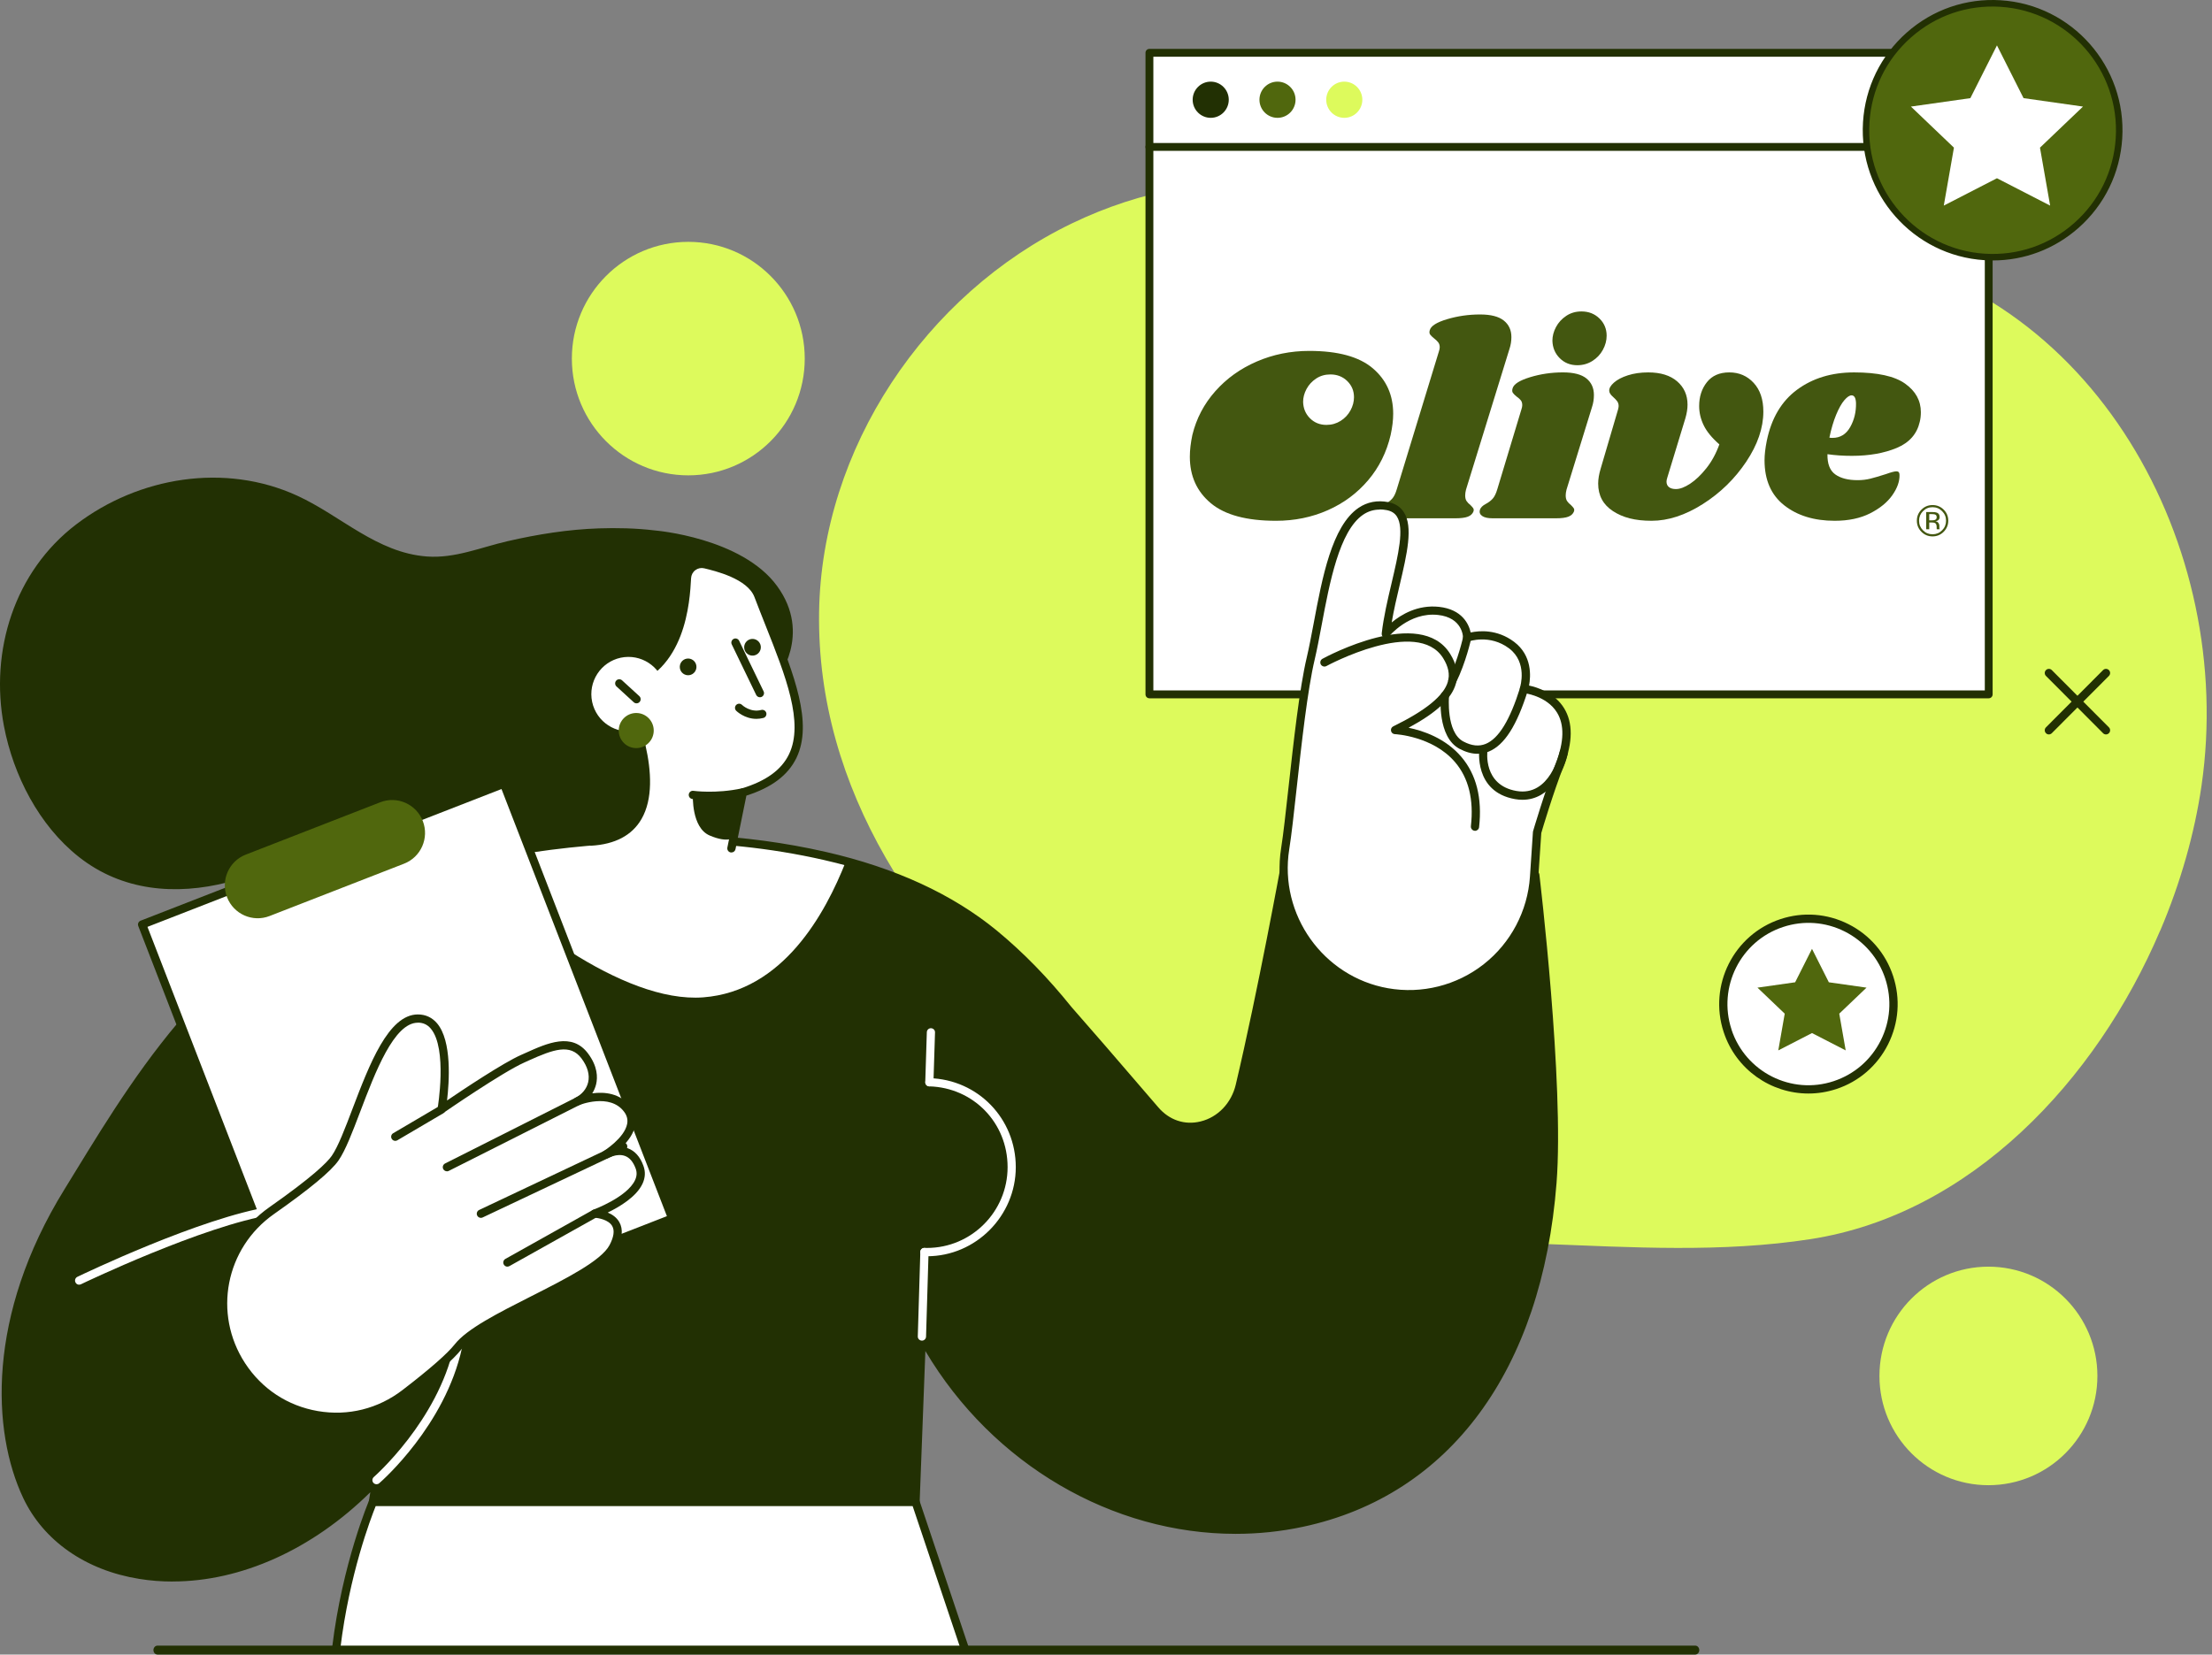 <svg xmlns="http://www.w3.org/2000/svg" width="278" height="208" viewBox="0 0 278 208" fill="none"><rect x="0" y="0" width="278" height="208" fill="#808080" stroke="none"/><path d="M249.902 186.709C257.466 186.709 263.598 180.559 263.598 172.973C263.598 165.386 257.466 159.236 249.902 159.236C242.338 159.236 236.205 165.386 236.205 172.973C236.205 180.559 242.338 186.709 249.902 186.709Z" fill="#DDFA5C"></path><path d="M271.492 116.996C274.038 111.005 275.808 104.796 276.689 98.73C281.02 68.778 263.237 35.978 231.821 31.143C228.597 30.645 225.335 30.441 222.074 30.494C211.702 30.652 198.363 33.689 188.466 29.504C171.06 22.146 152.297 19.608 134.733 28.076C116.294 36.96 103.233 56.382 102.94 77.012C102.315 121.158 154.233 154.887 193.852 156.375C205.067 156.798 216.433 157.501 227.573 155.771C247.615 152.659 263.433 135.919 271.477 117.003L271.492 116.996Z" fill="#DDFA5C"></path><path d="M249.938 6.638H144.454V87.293H249.938V6.638Z" fill="white"></path><path d="M249.938 6.638H144.454V18.472H249.938V6.638Z" fill="white"></path><path d="M249.945 87.785H144.454C144.178 87.785 143.963 87.562 143.963 87.292V6.638C143.963 6.361 144.185 6.145 144.454 6.145H249.938C250.214 6.145 250.43 6.368 250.43 6.638V87.292C250.43 87.569 250.208 87.785 249.938 87.785H249.945ZM144.952 86.793H249.447V7.131H144.952V86.793Z" fill="#223003"></path><path d="M249.945 18.964H144.454C144.178 18.964 143.962 18.742 143.962 18.472C143.962 18.202 144.185 17.979 144.454 17.979H249.938C250.214 17.979 250.429 18.202 250.429 18.472C250.429 18.742 250.207 18.964 249.938 18.964H249.945Z" fill="#223003"></path><path d="M154.429 12.538C154.429 13.794 153.412 14.813 152.161 14.813C150.909 14.813 149.892 13.794 149.892 12.538C149.892 11.283 150.909 10.263 152.161 10.263C153.412 10.263 154.429 11.283 154.429 12.538Z" fill="#223003"></path><path d="M171.215 12.538C171.215 13.794 170.199 14.813 168.947 14.813C167.695 14.813 166.679 13.794 166.679 12.538C166.679 11.283 167.695 10.263 168.947 10.263C170.199 10.263 171.215 11.283 171.215 12.538Z" fill="#DDFA5C"></path><path d="M162.822 12.538C162.822 13.794 161.806 14.813 160.554 14.813C159.302 14.813 158.286 13.794 158.286 12.538C158.286 11.283 159.302 10.263 160.554 10.263C161.806 10.263 162.822 11.283 162.822 12.538Z" fill="#50670D"></path><g clip-path="url(#clip0_11641_20445)"><path d="M244.277 66.854C243.891 67.24 243.425 67.433 242.878 67.433C242.331 67.433 241.865 67.24 241.481 66.854C241.099 66.469 240.908 66.003 240.908 65.456C240.908 64.908 241.101 64.451 241.487 64.066C241.87 63.683 242.334 63.492 242.878 63.492C243.421 63.492 243.891 63.683 244.277 64.066C244.662 64.449 244.855 64.912 244.855 65.456C244.855 65.999 244.662 66.467 244.277 66.854ZM241.678 64.26C241.348 64.591 241.183 64.991 241.183 65.459C241.183 65.927 241.347 66.333 241.675 66.666C242.005 66.999 242.406 67.165 242.878 67.165C243.349 67.165 243.75 66.999 244.08 66.666C244.411 66.334 244.576 65.931 244.576 65.459C244.576 64.987 244.411 64.591 244.08 64.26C243.749 63.927 243.348 63.761 242.878 63.761C242.408 63.761 242.01 63.927 241.678 64.26ZM242.84 64.37C243.109 64.37 243.306 64.395 243.432 64.447C243.656 64.54 243.769 64.723 243.769 64.995C243.769 65.189 243.698 65.331 243.557 65.422C243.482 65.47 243.377 65.505 243.244 65.527C243.413 65.554 243.537 65.624 243.616 65.739C243.695 65.853 243.734 65.965 243.734 66.074V66.232C243.734 66.282 243.735 66.335 243.739 66.393C243.742 66.45 243.749 66.487 243.758 66.505L243.771 66.532H243.414C243.412 66.525 243.41 66.518 243.408 66.511C243.407 66.504 243.405 66.496 243.403 66.487L243.395 66.417V66.246C243.395 65.997 243.327 65.832 243.191 65.752C243.11 65.705 242.968 65.682 242.765 65.682H242.464V66.532H242.082V64.37H242.841H242.84ZM243.252 64.71C243.156 64.656 243.002 64.629 242.79 64.629H242.463V65.413H242.809C242.97 65.413 243.092 65.397 243.173 65.364C243.322 65.305 243.397 65.192 243.397 65.026C243.397 64.869 243.349 64.763 243.253 64.71" fill="#435710"></path><path d="M239.424 48.224C240.748 49.162 241.41 50.36 241.41 51.819C241.41 52.259 241.363 52.664 241.27 53.034C240.922 54.562 239.952 55.657 238.362 56.317C236.771 56.977 234.896 57.306 232.737 57.306C231.645 57.306 230.623 57.237 229.671 57.098C229.648 58.302 229.972 59.147 230.646 59.634C231.319 60.12 232.26 60.363 233.468 60.363C234.025 60.363 234.56 60.3 235.071 60.172C235.581 60.045 236.232 59.854 237.021 59.599C237.671 59.367 238.112 59.251 238.345 59.251C238.6 59.251 238.728 59.402 238.728 59.703C238.751 60.513 238.449 61.365 237.822 62.256C237.196 63.147 236.266 63.905 235.036 64.531C233.804 65.156 232.318 65.469 230.577 65.469C227.999 65.469 225.886 64.821 224.237 63.524C222.588 62.227 221.764 60.34 221.764 57.862C221.764 57.168 221.857 56.357 222.043 55.431C222.624 52.583 223.895 50.435 225.858 48.987C227.82 47.541 230.206 46.816 233.016 46.816C235.965 46.816 238.102 47.285 239.425 48.223L239.424 48.224ZM230.298 55.049C231.273 55.049 232.016 54.597 232.527 53.694C233.038 52.792 233.281 51.784 233.259 50.673C233.235 50.025 233.049 49.7 232.701 49.7C232.445 49.7 232.144 49.903 231.795 50.308C231.447 50.714 231.104 51.321 230.768 52.132C230.431 52.942 230.146 53.903 229.915 55.014C230.007 55.038 230.135 55.05 230.298 55.05V55.049Z" fill="#435710"></path><path d="M220.397 48.133C221.208 49.011 221.614 50.213 221.614 51.738C221.614 53.796 220.896 55.899 219.459 58.049C218.021 60.199 216.201 61.973 213.999 63.371C211.796 64.77 209.652 65.469 207.566 65.469C205.48 65.469 203.955 65.065 202.716 64.255C201.475 63.447 200.855 62.291 200.855 60.788C200.855 60.233 200.96 59.609 201.168 58.916L203.359 51.461C203.405 51.277 203.428 51.138 203.428 51.045C203.428 50.815 203.37 50.618 203.254 50.456C203.138 50.294 202.976 50.122 202.767 49.936C202.42 49.636 202.246 49.37 202.246 49.139C202.223 48.816 202.42 48.469 202.837 48.099C203.254 47.729 203.839 47.422 204.593 47.18C205.346 46.938 206.198 46.816 207.149 46.816C208.701 46.816 209.913 47.192 210.783 47.943C211.652 48.694 212.086 49.671 212.086 50.873C212.086 51.405 211.993 51.982 211.808 52.606L209.548 60.026C209.478 60.234 209.444 60.408 209.444 60.546C209.444 60.847 209.548 61.078 209.757 61.24C209.965 61.402 210.255 61.482 210.626 61.482C211.136 61.482 211.733 61.257 212.417 60.806C213.1 60.355 213.778 59.709 214.451 58.864C215.123 58.021 215.668 57.021 216.086 55.865C215.158 55.056 214.504 54.259 214.121 53.472C213.739 52.687 213.547 51.877 213.547 51.045C213.547 49.867 213.871 48.867 214.521 48.046C215.17 47.226 216.108 46.815 217.337 46.815C218.567 46.815 219.585 47.255 220.398 48.133L220.397 48.133Z" fill="#435710"></path><path d="M199.381 47.578C200.007 48.086 200.32 48.78 200.32 49.658C200.32 50.19 200.239 50.699 200.077 51.184L196.878 61.551C196.809 61.828 196.774 62.071 196.774 62.279C196.774 62.58 196.832 62.816 196.948 62.99C197.064 63.163 197.226 63.332 197.435 63.493C197.597 63.655 197.713 63.787 197.783 63.891C197.852 63.995 197.864 64.128 197.817 64.29C197.701 64.591 197.469 64.81 197.122 64.949C196.775 65.088 196.241 65.157 195.522 65.157H187.594C186.992 65.157 186.551 65.059 186.273 64.862C185.994 64.666 185.902 64.406 185.994 64.082C186.087 63.805 186.33 63.562 186.725 63.354C187.073 63.169 187.362 62.95 187.594 62.695C187.825 62.441 188.023 62.036 188.185 61.481L191.21 51.46C191.28 51.252 191.314 51.079 191.314 50.941C191.314 50.686 191.256 50.484 191.14 50.334C191.024 50.184 190.85 50.028 190.619 49.866C190.387 49.681 190.225 49.519 190.132 49.38C190.039 49.241 190.028 49.057 190.098 48.825C190.237 48.294 190.967 47.826 192.289 47.421C193.61 47.017 194.989 46.814 196.427 46.814C197.771 46.814 198.756 47.069 199.383 47.577L199.381 47.578ZM201.016 40.036C201.618 40.626 201.92 41.349 201.92 42.203C201.92 42.804 201.764 43.394 201.451 43.971C201.138 44.549 200.697 45.018 200.129 45.376C199.561 45.735 198.93 45.913 198.234 45.913C197.353 45.913 196.617 45.619 196.026 45.029C195.435 44.44 195.127 43.706 195.104 42.828C195.104 42.25 195.255 41.678 195.556 41.111C195.857 40.545 196.287 40.077 196.843 39.707C197.399 39.337 198.036 39.152 198.755 39.152C199.659 39.152 200.412 39.446 201.015 40.036L201.016 40.036Z" fill="#435710"></path><path d="M188.993 40.297C189.63 40.805 189.949 41.498 189.949 42.377C189.949 42.886 189.868 43.382 189.706 43.868L184.246 61.551C184.177 61.828 184.142 62.071 184.142 62.279C184.142 62.58 184.199 62.816 184.316 62.99C184.432 63.163 184.594 63.331 184.803 63.493C184.965 63.655 185.081 63.787 185.151 63.891C185.22 63.995 185.232 64.128 185.185 64.29C185.069 64.591 184.838 64.81 184.49 64.949C184.142 65.087 183.609 65.157 182.89 65.157H174.962C174.36 65.157 173.919 65.059 173.641 64.862C173.362 64.666 173.27 64.406 173.362 64.082C173.455 63.804 173.698 63.562 174.092 63.354C174.44 63.169 174.73 62.95 174.962 62.695C175.193 62.44 175.39 62.036 175.553 61.481L180.838 44.179C180.908 43.971 180.943 43.798 180.943 43.659C180.943 43.405 180.878 43.197 180.751 43.035C180.624 42.873 180.456 42.712 180.247 42.55C180.015 42.365 179.847 42.203 179.743 42.064C179.639 41.926 179.622 41.741 179.691 41.509C179.83 40.977 180.56 40.516 181.882 40.123C183.203 39.73 184.582 39.533 186.02 39.533C187.364 39.533 188.355 39.788 188.993 40.296V40.297Z" fill="#435710"></path><path d="M172.526 46.297C170.814 44.842 168.153 44.114 164.544 44.114C162.209 44.114 160.012 44.557 157.956 45.444C155.899 46.33 154.161 47.574 152.741 49.175C151.321 50.777 150.359 52.608 149.855 54.673C149.642 55.679 149.537 56.592 149.537 57.412C149.537 59.847 150.419 61.798 152.184 63.267C153.949 64.736 156.676 65.47 160.365 65.47C162.7 65.47 164.869 65.027 166.873 64.14C168.876 63.254 170.569 61.996 171.948 60.369C173.328 58.741 174.271 56.843 174.775 54.673C174.987 53.694 175.093 52.807 175.093 52.013C175.093 49.658 174.238 47.753 172.525 46.297H172.526ZM169.726 51.593C169.433 52.136 169.019 52.575 168.487 52.911C167.954 53.247 167.361 53.415 166.709 53.415C165.882 53.415 165.192 53.139 164.637 52.585C164.082 52.032 163.794 51.344 163.773 50.52C163.773 49.978 163.914 49.441 164.197 48.909C164.48 48.378 164.882 47.939 165.404 47.592C165.926 47.246 166.524 47.072 167.198 47.072C168.046 47.072 168.753 47.348 169.319 47.901C169.884 48.454 170.167 49.132 170.167 49.935C170.167 50.499 170.02 51.052 169.727 51.594L169.726 51.593Z" fill="#435710"></path></g><path d="M250.436 32.34C259.226 32.34 266.351 25.194 266.351 16.379C266.351 7.564 259.226 0.418 250.436 0.418C241.647 0.418 234.522 7.564 234.522 16.379C234.522 25.194 241.647 32.34 250.436 32.34Z" fill="#50670D"></path><path d="M250.449 32.742C250.104 32.742 249.754 32.731 249.409 32.709C240.429 32.146 233.578 24.36 234.14 15.348C234.412 10.987 236.364 6.988 239.634 4.094C242.903 1.2 247.096 -0.245 251.45 0.034C260.43 0.597 267.281 8.383 266.719 17.395C266.447 21.756 264.495 25.755 261.225 28.649C258.217 31.309 254.425 32.742 250.449 32.742ZM234.951 15.404C234.418 23.965 240.924 31.36 249.459 31.895C253.602 32.151 257.578 30.785 260.686 28.036C263.794 25.286 265.646 21.488 265.902 17.345C266.436 8.784 259.93 1.389 251.394 0.854C247.252 0.592 243.27 1.964 240.167 4.713C237.059 7.462 235.207 11.26 234.951 15.404Z" fill="#223003"></path><path d="M250.974 5.705L254.316 12.337L261.787 13.398L256.381 18.561L257.657 25.846L250.974 22.407L244.291 25.846L245.567 18.561L240.161 13.398L247.632 12.337L250.974 5.705Z" fill="white"></path><path d="M217.115 129.587C218.969 135.214 225.01 138.269 230.621 136.409C236.232 134.55 239.277 128.491 237.424 122.863C235.57 117.236 229.528 114.182 223.917 116.041C218.306 117.9 215.261 123.959 217.115 129.587Z" fill="white"></path><path d="M227.28 137.47C222.571 137.47 218.18 134.472 216.629 129.749C214.69 123.86 217.891 117.49 223.763 115.546C226.603 114.606 229.642 114.832 232.32 116.182C234.992 117.533 236.987 119.844 237.924 122.701C238.862 125.55 238.636 128.597 237.29 131.283C235.944 133.963 233.638 135.964 230.791 136.904C229.627 137.286 228.443 137.47 227.287 137.47H227.28ZM217.609 129.424C219.371 134.769 225.137 137.682 230.459 135.914C233.039 135.059 235.133 133.249 236.359 130.817C237.586 128.385 237.783 125.613 236.937 123.026C236.085 120.438 234.28 118.339 231.855 117.108C229.43 115.885 226.667 115.68 224.087 116.536C218.758 118.296 215.853 124.079 217.616 129.424H217.609Z" fill="#223003"></path><path d="M227.728 119.282L229.846 123.486L234.582 124.159L231.155 127.431L231.964 132.049L227.728 129.869L223.492 132.049L224.301 127.431L220.874 124.159L225.61 123.486L227.728 119.282Z" fill="#50670D"></path><path d="M101.139 45.081C101.139 36.975 94.587 30.403 86.505 30.403C78.423 30.403 71.87 36.975 71.87 45.081C71.87 53.186 78.423 59.758 86.505 59.758C94.587 59.758 101.139 53.186 101.139 45.081Z" fill="#DDFA5C"></path><path d="M264.676 92.327C264.542 92.327 264.408 92.278 264.31 92.172L257.134 84.975C256.929 84.77 256.929 84.444 257.134 84.239C257.338 84.034 257.662 84.034 257.867 84.239L265.043 91.436C265.247 91.641 265.247 91.967 265.043 92.172C264.944 92.271 264.81 92.327 264.676 92.327Z" fill="#223003"></path><path d="M257.5 92.327C257.366 92.327 257.232 92.278 257.134 92.172C256.929 91.967 256.929 91.641 257.134 91.436L264.31 84.239C264.514 84.034 264.838 84.034 265.043 84.239C265.247 84.444 265.247 84.77 265.043 84.975L257.867 92.172C257.768 92.271 257.634 92.327 257.5 92.327Z" fill="#223003"></path><path d="M97.668 73.677C93.227 67.583 82.371 66.692 82.371 66.692C79.911 66.388 77.444 66.352 75.294 66.423C71.417 66.55 67.568 67.165 63.789 68.035C60.385 68.82 57.163 70.22 53.653 69.958C47.351 69.491 42.818 64.811 37.341 62.309C28.255 58.151 17.441 59.94 9.588 65.914C1.813 71.832 -1.303 81.807 0.495 91.274C1.672 97.467 4.901 103.766 9.898 107.718C15.333 112.016 22.065 112.589 28.628 110.914C32.858 109.832 36.847 108.036 40.908 106.467C44.157 105.215 47.583 103.554 51.164 103.957C54.788 104.367 57.248 107.343 60.356 108.92C64.177 110.857 68.653 111.027 72.749 109.952C80.426 107.944 86.89 102.451 90.844 95.636C92.846 92.186 94.813 87.343 95.419 82.599L97.668 85.335C97.668 85.335 102.109 79.771 97.668 73.677Z" fill="#223003"></path><path d="M161.527 108.666C161.527 108.666 158.629 124.594 155.817 136.485C154.611 141.569 148.577 143.52 145.18 139.561C141.147 134.866 136.721 129.727 134.267 126.941C131.49 123.484 128.424 120.267 124.991 117.432C118.865 112.384 111.336 109.358 103.667 107.612C86.178 103.618 67.004 105.357 49.529 110.447C27.747 116.796 16.659 136.648 8.538 149.791C-1.211 165.578 -0.386 180.099 3.371 188.074C9.476 201.033 31.321 203.034 47.33 186.059L46.879 188.809H115.08L115.869 168.01C134.824 202.921 190.887 203.26 195.123 148.688C196.103 136.04 192.966 109.995 192.966 109.995L161.534 108.658L161.527 108.666Z" fill="#223003"></path><path d="M103.667 107.612C88.885 104.239 72.897 104.961 57.755 108.333C64.311 114.993 78.163 126.17 88.405 125.378C98.408 124.601 103.716 114.88 106.317 108.269C105.436 108.029 104.555 107.81 103.667 107.612Z" fill="white"></path><path d="M21.706 198.82C20.289 198.82 18.886 198.714 17.505 198.488C10.773 197.413 5.45 193.694 2.906 188.293C-1.021 179.965 -1.712 165.408 8.101 149.515C8.559 148.773 9.031 148.002 9.511 147.217C17.589 134.039 28.649 115.983 49.388 109.938C62.788 106.036 83.097 102.373 103.78 107.096C112.499 109.083 119.746 112.427 125.322 117.022C128.614 119.744 131.673 122.876 134.669 126.602C136.699 128.899 140.372 133.148 145.574 139.207C146.956 140.819 148.894 141.47 150.882 140.982C153.06 140.451 154.759 138.677 155.309 136.351C158.087 124.608 160.984 108.715 161.012 108.559C161.061 108.305 161.287 108.121 161.541 108.135L192.973 109.471C193.227 109.486 193.431 109.676 193.466 109.931C193.495 110.193 196.603 136.174 195.623 148.723C193.798 172.237 182.202 187.982 163.803 191.927C160.977 192.535 158.129 192.825 155.288 192.825C139.85 192.825 124.779 184.15 116.299 169.841L115.58 188.823C115.566 189.099 115.34 189.325 115.065 189.325H46.864C46.709 189.325 46.568 189.262 46.47 189.141C46.371 189.028 46.329 188.873 46.357 188.717L46.54 187.593C39.237 194.804 30.285 198.813 21.699 198.813L21.706 198.82ZM83.266 105.915C70.317 105.915 58.489 108.376 49.67 110.949C29.312 116.881 18.372 134.732 10.385 147.776C9.905 148.561 9.433 149.331 8.975 150.073C-0.619 165.613 0.03 179.781 3.836 187.855C6.233 192.945 11.273 196.445 17.667 197.463C27.571 199.046 38.518 194.649 46.949 185.705C47.104 185.536 47.351 185.493 47.555 185.599C47.76 185.698 47.872 185.925 47.837 186.151L47.485 188.293H114.579L115.347 167.988C115.354 167.755 115.516 167.557 115.749 167.501C115.975 167.444 116.207 167.55 116.32 167.755C125.851 185.317 145.292 194.84 163.599 190.916C181.518 187.077 192.811 171.672 194.601 148.645C195.497 137.093 192.902 113.961 192.501 110.497L161.957 109.196C161.463 111.861 158.848 125.93 156.324 136.598C155.683 139.306 153.695 141.371 151.129 142C148.782 142.572 146.413 141.788 144.792 139.893C139.596 133.841 135.924 129.599 133.88 127.28C130.912 123.59 127.902 120.5 124.666 117.828C119.217 113.332 112.112 110.065 103.554 108.114C96.674 106.545 89.829 105.908 83.273 105.908L83.266 105.915Z" fill="#223003"></path><path d="M115.072 188.816H46.871C46.871 188.816 43.551 196.508 42.261 207.148H121.226L115.072 188.816Z" fill="white"></path><path d="M121.226 207.665C121.008 207.665 120.81 207.53 120.733 207.311L114.699 189.333H47.217C46.596 190.874 43.897 197.958 42.776 207.212C42.741 207.495 42.48 207.7 42.198 207.665C41.916 207.629 41.711 207.375 41.747 207.085C43.03 196.487 46.364 188.689 46.392 188.611C46.477 188.42 46.66 188.3 46.864 188.3H115.065C115.284 188.3 115.488 188.442 115.559 188.654L121.713 206.986C121.804 207.255 121.656 207.551 121.388 207.643C121.332 207.665 121.276 207.672 121.226 207.672V207.665Z" fill="#223003"></path><path d="M134.274 135.227C134.218 135.227 134.154 135.22 134.098 135.199C133.964 135.149 133.851 135.043 133.795 134.916C133.696 134.689 133.774 134.421 133.978 134.279C134.183 134.138 134.465 134.166 134.641 134.343C134.817 134.513 134.845 134.781 134.718 134.993C134.62 135.149 134.458 135.234 134.281 135.234L134.274 135.227Z" fill="#223003"></path><path d="M47.323 186.589C47.175 186.589 47.034 186.526 46.928 186.413C46.738 186.193 46.766 185.868 46.984 185.677C47.062 185.607 55.013 178.615 57.058 169.219C57.121 168.936 57.396 168.766 57.671 168.823C57.953 168.886 58.129 169.162 58.066 169.438C55.951 179.18 47.999 186.172 47.661 186.462C47.562 186.547 47.443 186.589 47.323 186.589Z" fill="white"></path><path d="M95.146 92.838C99.861 85.532 97.777 75.775 90.492 71.047C83.207 66.318 73.479 68.408 68.764 75.714C64.049 83.021 66.133 92.778 73.418 97.506C80.703 102.235 90.431 100.145 95.146 92.838Z" fill="#223003"></path><path d="M73.722 108.467L74.244 105.802C87.313 105.046 77.867 86.134 77.867 86.134C85.128 84.635 86.1 76.865 86.333 72.666C86.396 71.506 87.489 70.679 88.617 70.948C90.971 71.506 94.425 72.567 95.3 74.886C99.388 85.738 105.161 96.053 93.347 99.623L91.338 109.507L73.722 108.475V108.467Z" fill="white"></path><path d="M91.923 107.167C91.923 107.167 91.852 107.167 91.817 107.16C91.535 107.103 91.359 106.827 91.415 106.545L92.846 99.517C92.882 99.333 93.022 99.178 93.206 99.121C96.265 98.195 98.211 96.788 99.162 94.816C101.066 90.857 98.725 84.953 96.244 78.704C95.765 77.502 95.285 76.286 94.82 75.063C93.946 72.744 89.85 71.768 88.497 71.443C88.109 71.351 87.707 71.436 87.39 71.676C87.066 71.917 86.876 72.284 86.855 72.687C86.692 75.635 86.213 84.459 78.621 86.487C79.735 88.898 83.534 97.919 80.623 102.96C79.439 105.018 77.303 106.142 74.286 106.318C74.004 106.333 73.757 106.113 73.736 105.831C73.722 105.548 73.94 105.3 74.222 105.279C76.873 105.124 78.727 104.169 79.728 102.437C82.752 97.191 77.465 86.466 77.416 86.36C77.345 86.219 77.345 86.049 77.416 85.901C77.486 85.752 77.62 85.653 77.775 85.618C82.773 84.586 85.402 80.337 85.825 72.631C85.861 71.924 86.213 71.273 86.777 70.849C87.341 70.425 88.06 70.276 88.744 70.439C91.31 71.047 94.834 72.157 95.793 74.695C96.251 75.911 96.73 77.127 97.21 78.322C99.776 84.791 102.201 90.899 100.1 95.268C99.05 97.446 96.991 99.008 93.805 100.019L92.437 106.75C92.388 106.997 92.17 107.167 91.93 107.167H91.923Z" fill="#223003"></path><path d="M89.166 100.571C87.891 100.571 87.066 100.45 87.002 100.443C86.72 100.401 86.523 100.139 86.565 99.857C86.608 99.574 86.861 99.376 87.15 99.418C87.179 99.418 89.949 99.814 93.234 99.107C93.509 99.051 93.791 99.227 93.847 99.503C93.911 99.786 93.727 100.062 93.452 100.118C91.81 100.472 90.301 100.564 89.159 100.564L89.166 100.571Z" fill="#223003"></path><path d="M92.219 105.272C92.219 105.272 91.535 106.028 89.202 105.039C86.868 104.056 87.08 99.927 87.08 99.927L93.347 99.616L92.219 105.272Z" fill="#223003"></path><path d="M74.42 88.24C74.963 90.764 77.437 92.376 79.96 91.839C82.477 91.295 84.084 88.813 83.549 86.282C83.006 83.758 80.531 82.146 78.008 82.684C75.491 83.228 73.884 85.71 74.42 88.24Z" fill="white"></path><path d="M79.996 88.417C79.869 88.417 79.749 88.374 79.65 88.283L77.479 86.296C77.268 86.105 77.254 85.773 77.444 85.561C77.634 85.349 77.965 85.335 78.177 85.525L80.348 87.512C80.559 87.703 80.574 88.035 80.383 88.247C80.278 88.36 80.144 88.417 80.003 88.417H79.996Z" fill="#223003"></path><path d="M79.96 94.045C81.175 94.045 82.16 93.057 82.16 91.839C82.16 90.621 81.175 89.633 79.96 89.633C78.746 89.633 77.761 90.621 77.761 91.839C77.761 93.057 78.746 94.045 79.96 94.045Z" fill="#50670D"></path><path d="M95.504 87.654C95.313 87.654 95.13 87.548 95.038 87.364L91.965 81.009C91.838 80.754 91.951 80.443 92.205 80.316C92.466 80.189 92.776 80.302 92.895 80.556L95.969 86.912C96.096 87.166 95.983 87.478 95.729 87.605C95.659 87.64 95.581 87.654 95.504 87.654Z" fill="#223003"></path><path d="M85.445 83.992C85.529 84.565 86.065 84.961 86.636 84.876C87.207 84.791 87.602 84.254 87.517 83.681C87.433 83.108 86.897 82.713 86.326 82.797C85.755 82.882 85.36 83.419 85.445 83.992Z" fill="#223003"></path><path d="M93.537 81.525C93.622 82.097 94.157 82.493 94.728 82.409C95.299 82.324 95.694 81.786 95.61 81.214C95.525 80.641 94.989 80.245 94.418 80.33C93.847 80.415 93.453 80.952 93.537 81.525Z" fill="#223003"></path><path d="M115.862 168.533C115.559 168.526 115.333 168.286 115.347 167.996L115.665 157.384C115.672 157.101 115.897 156.861 116.2 156.882C116.489 156.889 116.708 157.129 116.701 157.419L116.384 168.031C116.377 168.314 116.144 168.533 115.869 168.533H115.862Z" fill="white"></path><path d="M116.799 136.57C116.496 136.563 116.271 136.323 116.285 136.033L116.482 129.762C116.489 129.479 116.722 129.26 116.997 129.26C117.3 129.267 117.525 129.507 117.511 129.797L117.314 136.068C117.307 136.351 117.074 136.57 116.799 136.57Z" fill="white"></path><path d="M191.535 86.609C191.535 86.609 192.656 83.124 189.984 81.109C187.291 79.087 184.401 80.168 184.401 80.168C184.401 80.168 184.415 77.192 180.785 76.803C176.823 76.379 174.173 79.695 174.173 79.695C174.983 72.731 178.888 64.509 174.37 63.632C167.321 62.261 166.411 75.7 164.741 82.756C163.317 88.765 162.302 101.809 161.526 106.694C160.173 115.213 165.89 123.252 174.363 124.744C183.59 126.37 192.183 119.611 192.811 110.236C193.036 106.857 193.184 104.63 193.184 104.63C193.184 104.63 194.58 99.844 196.039 96.097C199.423 87.373 191.535 86.609 191.535 86.609Z" fill="white"></path><path d="M177.077 125.507C176.139 125.507 175.202 125.429 174.271 125.259C165.573 123.725 159.623 115.369 161.012 106.616C161.287 104.877 161.59 102.134 161.942 98.953C162.556 93.417 163.31 86.531 164.233 82.642C164.529 81.384 164.804 79.914 165.1 78.358C166.172 72.625 167.391 66.127 170.74 63.844C171.832 63.102 173.087 62.861 174.469 63.123C175.343 63.292 175.998 63.717 176.428 64.381C177.627 66.234 176.83 69.627 175.907 73.558C175.54 75.106 175.167 76.697 174.906 78.252C176.104 77.255 178.177 76.004 180.841 76.287C183.781 76.605 184.605 78.486 184.831 79.511C185.888 79.284 188.144 79.072 190.294 80.691C192.571 82.409 192.388 85.025 192.169 86.184C193.205 86.404 195.37 87.075 196.575 89.034C197.696 90.865 197.682 93.297 196.526 96.28C195.179 99.751 193.861 104.177 193.706 104.722L193.332 110.271C193.022 114.888 190.766 119.172 187.136 122.029C184.253 124.298 180.7 125.507 177.084 125.507H177.077ZM173.39 64.063C172.629 64.063 171.945 64.275 171.311 64.706C168.322 66.743 167.095 73.289 166.108 78.549C165.812 80.119 165.537 81.603 165.234 82.883C164.325 86.708 163.571 93.558 162.964 99.066C162.612 102.261 162.309 105.019 162.027 106.779C160.73 114.973 166.299 122.799 174.44 124.234C178.691 124.984 183.083 123.881 186.481 121.208C189.878 118.536 191.993 114.52 192.282 110.201L192.656 104.594C192.656 104.559 192.663 104.517 192.677 104.481C192.691 104.432 194.101 99.624 195.546 95.906C196.575 93.247 196.624 91.119 195.687 89.585C194.376 87.436 191.5 87.125 191.471 87.118C191.316 87.104 191.175 87.019 191.091 86.884C191.006 86.757 190.985 86.588 191.027 86.439C191.07 86.312 192 83.272 189.66 81.511C187.228 79.68 184.591 80.635 184.57 80.642C184.408 80.698 184.232 80.677 184.091 80.578C183.95 80.479 183.872 80.324 183.872 80.147C183.872 80.048 183.816 77.637 180.714 77.305C177.091 76.916 174.589 79.977 174.567 80.005C174.419 80.182 174.173 80.246 173.961 80.161C173.75 80.069 173.623 79.85 173.651 79.624C173.891 77.545 174.398 75.389 174.892 73.303C175.723 69.761 176.513 66.41 175.554 64.926C175.279 64.501 174.863 64.24 174.271 64.127C173.968 64.07 173.679 64.042 173.397 64.042L173.39 64.063Z" fill="#223003"></path><path d="M63.32 98.519L17.86 116.222L39.024 170.89L84.484 153.187L63.32 98.519Z" fill="white"></path><path d="M39.026 171.41C38.955 171.41 38.885 171.396 38.814 171.368C38.687 171.311 38.589 171.212 38.539 171.078L17.378 116.414C17.272 116.145 17.406 115.848 17.674 115.742L63.134 98.04C63.261 97.99 63.402 97.99 63.529 98.047C63.656 98.103 63.754 98.202 63.804 98.337L84.965 153C85.071 153.269 84.937 153.566 84.669 153.672L39.209 171.375C39.153 171.396 39.082 171.41 39.019 171.41H39.026ZM18.534 116.52L39.322 170.215L83.816 152.887L63.028 99.192L18.534 116.52Z" fill="#223003"></path><path d="M47.795 100.853L30.891 107.435C28.762 108.262 27.712 110.666 28.536 112.794C29.361 114.929 31.758 115.983 33.88 115.156L50.784 108.574C52.913 107.746 53.963 105.343 53.138 103.215C52.313 101.087 49.917 100.026 47.795 100.853Z" fill="#50670D"></path><path d="M9.948 161.505C9.757 161.505 9.567 161.399 9.483 161.208C9.356 160.947 9.468 160.643 9.722 160.515C10.35 160.211 25.28 153.042 34.063 151.678C34.345 151.636 34.613 151.826 34.655 152.109C34.697 152.392 34.507 152.661 34.225 152.703C25.59 154.046 10.329 161.371 10.173 161.449C10.103 161.484 10.025 161.498 9.948 161.498V161.505Z" fill="white"></path><path d="M80.376 146.73C79.143 143.378 76.105 145.174 76.105 145.174C76.105 145.174 80.919 142.233 78.854 139.462C76.788 136.69 72.552 138.465 72.552 138.465C74.342 137.56 75.407 135.312 73.503 132.76C71.6 130.207 68.505 131.848 65.686 133.106C62.866 134.357 55.514 139.441 55.514 139.441C55.514 139.441 57.466 128.051 52.518 128.051C47.569 128.051 44.7 141.858 42.127 145.598C41.098 147.09 37.771 149.656 34.148 152.202C27.86 156.613 26.175 165.224 30.376 171.665C34.916 178.622 44.362 180.212 50.918 175.164C53.886 172.881 56.501 170.689 57.572 169.332C60.667 165.401 74.948 160.813 77.07 156.79C79.192 152.767 74.737 152.59 74.737 152.59C74.737 152.59 81.617 150.088 80.383 146.737L80.376 146.73Z" fill="white"></path><path d="M42.233 178.629C41.415 178.629 40.597 178.558 39.78 178.424C35.705 177.731 32.216 175.433 29.953 171.962C25.569 165.238 27.282 156.38 33.844 151.77C39.265 147.967 41.105 146.15 41.697 145.301C42.501 144.135 43.375 141.83 44.305 139.384C46.42 133.827 48.817 127.535 52.511 127.528C53.49 127.528 54.308 127.91 54.936 128.652C56.818 130.886 56.458 136.019 56.183 138.345C58.284 136.917 63.225 133.622 65.474 132.625L66.045 132.371C68.787 131.133 71.896 129.734 73.912 132.448C75.117 134.067 75.124 135.432 74.92 136.301C74.821 136.712 74.659 137.093 74.434 137.447C75.949 137.242 77.958 137.404 79.262 139.151C79.798 139.872 79.988 140.657 79.826 141.498C79.629 142.53 78.91 143.47 78.177 144.191C78.409 144.213 78.649 144.262 78.889 144.347C79.777 144.665 80.447 145.407 80.862 146.553C81.137 147.295 81.102 148.052 80.75 148.808C79.988 150.455 77.853 151.721 76.379 152.435C76.929 152.661 77.493 153.036 77.831 153.63C78.339 154.52 78.233 155.666 77.514 157.03C76.316 159.3 71.896 161.534 67.215 163.909C63.352 165.86 59.362 167.882 57.967 169.657C56.994 170.894 54.724 172.888 51.221 175.581C48.634 177.575 45.454 178.636 42.226 178.636L42.233 178.629ZM52.511 128.567C49.522 128.567 47.167 134.767 45.271 139.752C44.277 142.367 43.417 144.623 42.543 145.888C41.62 147.231 38.892 149.494 34.437 152.619C28.332 156.903 26.739 165.139 30.799 171.368C32.914 174.613 36.164 176.741 39.949 177.391C43.748 178.042 47.527 177.101 50.593 174.74C54.033 172.096 56.24 170.159 57.156 168.992C58.693 167.041 62.605 165.062 66.75 162.962C71.078 160.77 75.561 158.501 76.605 156.528C77.148 155.496 77.26 154.69 76.943 154.132C76.492 153.333 75.181 153.106 74.709 153.085C74.462 153.071 74.257 152.887 74.222 152.647C74.187 152.399 74.321 152.166 74.553 152.081C74.596 152.067 78.818 150.505 79.812 148.356C80.045 147.854 80.066 147.38 79.89 146.899C79.579 146.058 79.128 145.528 78.543 145.316C77.528 144.948 76.379 145.605 76.365 145.612C76.118 145.754 75.808 145.676 75.66 145.429C75.512 145.181 75.59 144.87 75.836 144.722C75.865 144.708 78.473 143.089 78.818 141.293C78.924 140.748 78.797 140.246 78.438 139.766C76.64 137.355 72.784 138.924 72.749 138.939C72.495 139.045 72.199 138.931 72.079 138.677C71.959 138.422 72.065 138.126 72.319 137.998C73.144 137.581 73.729 136.874 73.919 136.054C74.138 135.121 73.849 134.089 73.087 133.064C71.67 131.162 69.549 131.925 66.468 133.311L65.89 133.573C63.141 134.796 55.873 139.808 55.803 139.858C55.633 139.978 55.408 139.978 55.232 139.865C55.055 139.752 54.964 139.547 54.999 139.342C55.013 139.264 56.254 131.826 54.146 129.316C53.716 128.807 53.187 128.56 52.518 128.56L52.511 128.567Z" fill="#223003"></path><path d="M56.169 147.246C55.979 147.246 55.796 147.14 55.704 146.963C55.577 146.708 55.676 146.397 55.937 146.263L73.271 137.525C73.531 137.397 73.835 137.496 73.969 137.758C74.095 138.012 73.997 138.324 73.736 138.458L56.402 147.196C56.324 147.232 56.247 147.253 56.169 147.253V147.246Z" fill="#223003"></path><path d="M49.677 143.421C49.501 143.421 49.325 143.329 49.233 143.166C49.085 142.919 49.169 142.601 49.416 142.459L55.197 139.059C55.443 138.91 55.76 138.995 55.901 139.243C56.05 139.49 55.965 139.808 55.718 139.95L49.938 143.35C49.853 143.4 49.769 143.421 49.677 143.421Z" fill="#223003"></path><path d="M60.434 153.1C60.244 153.1 60.053 152.986 59.969 152.803C59.849 152.541 59.955 152.237 60.215 152.11L78.099 143.654C78.36 143.534 78.663 143.64 78.79 143.902C78.91 144.163 78.804 144.467 78.543 144.595L60.66 153.05C60.589 153.085 60.511 153.1 60.441 153.1H60.434Z" fill="#223003"></path><path d="M63.768 159.236C63.585 159.236 63.409 159.137 63.317 158.968C63.176 158.72 63.268 158.402 63.515 158.261L74.476 152.124C74.73 151.983 75.04 152.075 75.181 152.322C75.322 152.569 75.23 152.888 74.984 153.029L64.022 159.166C63.945 159.208 63.853 159.229 63.768 159.229V159.236Z" fill="#223003"></path><path d="M116.496 157.921C116.384 157.921 116.271 157.921 116.165 157.921C115.883 157.914 115.658 157.673 115.665 157.384C115.672 157.094 115.897 156.868 116.2 156.882C116.299 156.882 116.405 156.882 116.503 156.882C122.086 156.882 126.633 152.322 126.633 146.722C126.633 141.123 122.312 136.726 116.792 136.57C116.503 136.563 116.285 136.323 116.292 136.04C116.299 135.757 116.532 135.538 116.807 135.538C122.904 135.708 127.662 140.628 127.662 146.729C127.662 152.831 122.657 157.928 116.496 157.928V157.921Z" fill="white"></path><path d="M95.053 90.369C93.579 90.369 92.578 89.407 92.529 89.358C92.325 89.16 92.318 88.828 92.522 88.622C92.719 88.417 93.051 88.41 93.255 88.615C93.305 88.665 94.32 89.605 95.673 89.252C95.955 89.181 96.23 89.344 96.307 89.619C96.378 89.895 96.216 90.178 95.941 90.256C95.631 90.333 95.342 90.369 95.067 90.369H95.053Z" fill="#223003"></path><path d="M182.533 86.093C182.455 86.093 182.378 86.079 182.3 86.036C182.047 85.909 181.941 85.598 182.068 85.343C183.259 82.933 183.879 80.091 183.886 80.062C183.95 79.779 184.225 79.603 184.5 79.666C184.782 79.73 184.958 80.006 184.894 80.281C184.866 80.401 184.239 83.272 182.991 85.803C182.899 85.987 182.716 86.093 182.526 86.093H182.533Z" fill="#223003"></path><path d="M185.698 94.761C184.972 94.761 184.211 94.549 183.421 94.131C180.616 92.64 181.06 87.613 181.081 87.401C181.109 87.118 181.363 86.906 181.645 86.934C181.927 86.963 182.139 87.217 182.11 87.5C182.11 87.542 181.709 92.046 183.908 93.212C184.951 93.764 185.868 93.863 186.72 93.516C188.356 92.845 189.766 90.533 191.042 86.454C191.126 86.178 191.415 86.029 191.69 86.114C191.965 86.199 192.113 86.489 192.029 86.765C190.64 91.219 189.075 93.665 187.115 94.478C186.657 94.669 186.185 94.761 185.698 94.761Z" fill="#223003"></path><path d="M185.374 104.439C185.374 104.439 185.332 104.439 185.318 104.439C185.036 104.404 184.831 104.149 184.859 103.867C185.24 100.515 184.57 97.801 182.871 95.814C180.066 92.526 175.357 92.293 175.308 92.293C175.068 92.286 174.871 92.117 174.821 91.883C174.772 91.65 174.885 91.417 175.103 91.311C179.22 89.296 181.469 87.45 181.969 85.69C182.23 84.771 182.033 83.802 181.37 82.735C178.141 77.567 166.813 83.668 166.701 83.732C166.454 83.866 166.137 83.774 165.996 83.527C165.862 83.272 165.953 82.961 166.2 82.82C166.701 82.544 178.501 76.195 182.244 82.183C183.076 83.513 183.308 84.757 182.963 85.973C182.434 87.825 180.538 89.593 177.028 91.487C178.811 91.848 181.638 92.781 183.654 95.142C185.543 97.355 186.297 100.332 185.889 103.987C185.86 104.248 185.635 104.446 185.374 104.446V104.439Z" fill="#223003"></path><path d="M191.345 100.544C191.042 100.544 190.724 100.516 190.4 100.459C185.191 99.54 185.917 94.224 185.924 94.167C185.966 93.884 186.22 93.686 186.509 93.729C186.791 93.771 186.988 94.033 186.946 94.315C186.918 94.492 186.375 98.692 190.576 99.434C194.799 100.176 195.983 94.704 196.032 94.471C196.089 94.188 196.364 94.011 196.646 94.068C196.928 94.124 197.104 94.4 197.047 94.683C196.61 96.818 194.869 100.544 191.345 100.544Z" fill="#223003"></path><path d="M213.045 208H19.794C19.507 208 19.283 207.746 19.283 207.438C19.283 207.129 19.514 206.875 19.794 206.875H213.052C213.339 206.875 213.562 207.129 213.562 207.438C213.562 207.746 213.332 208 213.052 208H213.045Z" fill="#223003"></path><defs><clipPath id="clip0_11641_20445"><rect width="95.318" height="28.281" fill="white" transform="translate(149.537 39.152)"></rect></clipPath></defs></svg>